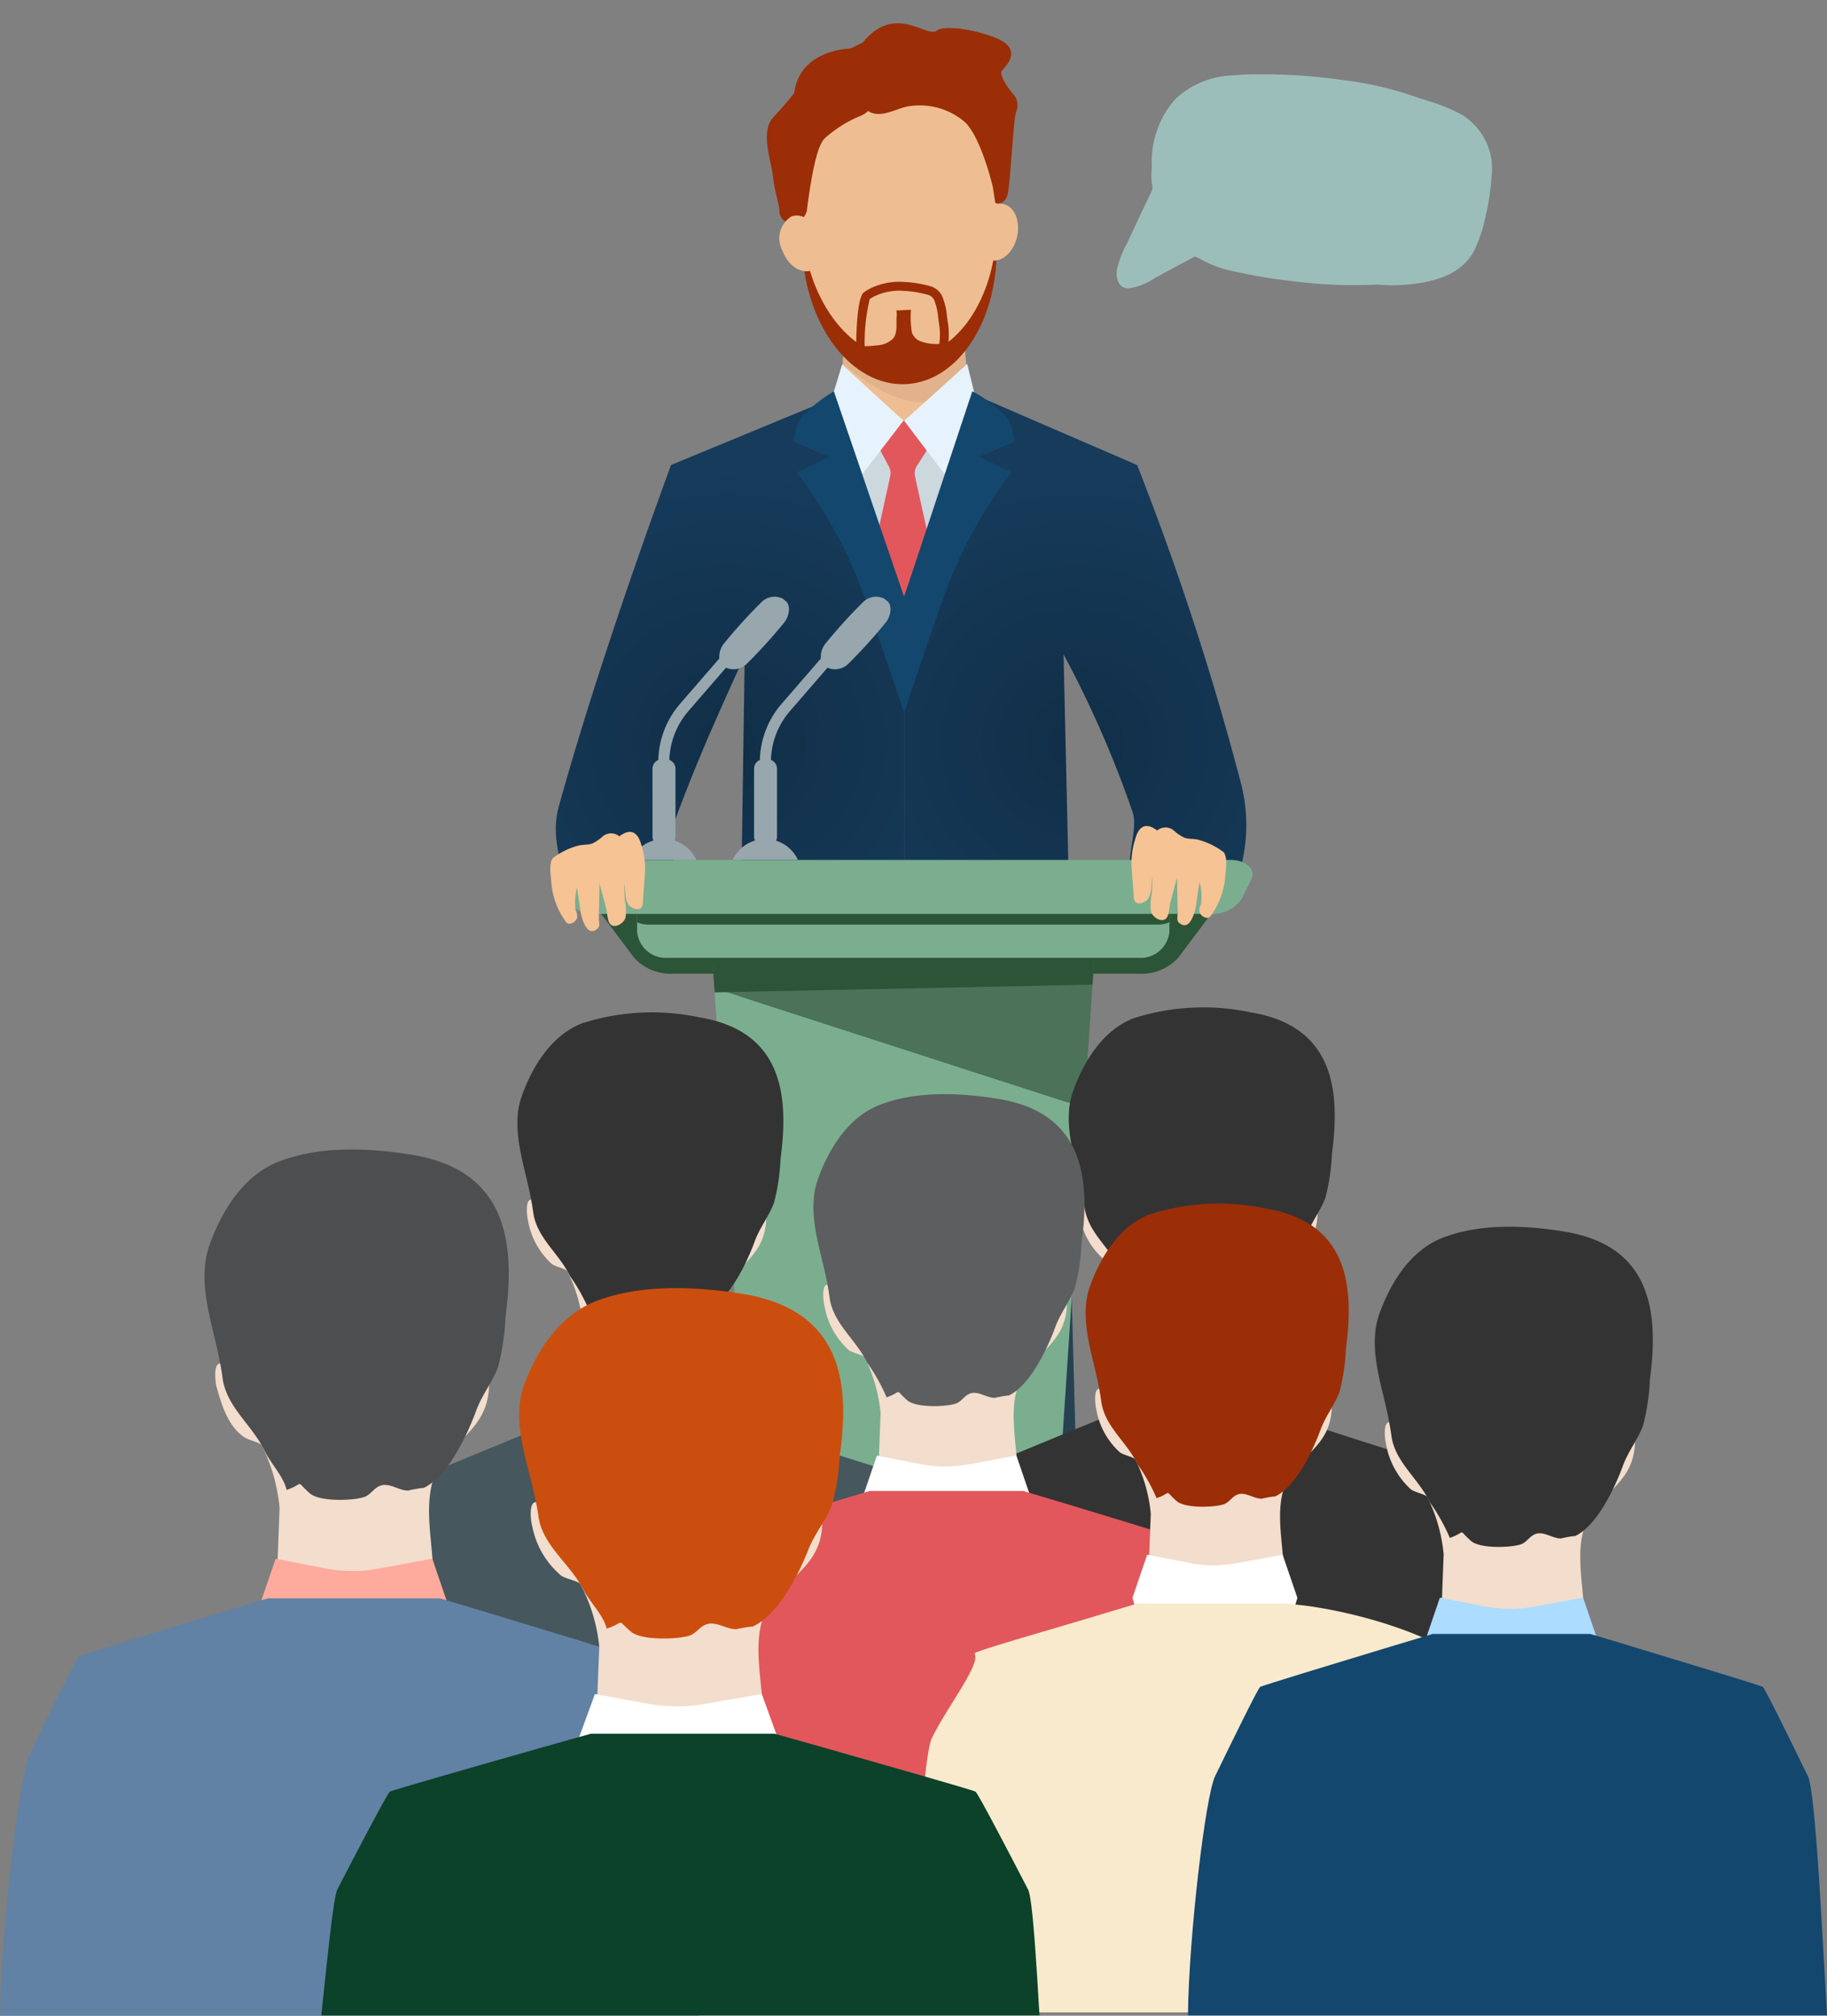 <?xml version="1.0" encoding="UTF-8"?> <svg xmlns="http://www.w3.org/2000/svg" xmlns:xlink="http://www.w3.org/1999/xlink" width="128.255" height="141.472" viewBox="0 0 128.255 141.472"><rect x="0" y="0" width="128.255" height="141.472" fill="#808080" stroke="none"/><defs><radialGradient id="radial-gradient" cx="0.5" cy="0.5" r="0.395" gradientTransform="translate(-0.498) scale(1.996 1)" gradientUnits="objectBoundingBox"><stop offset="0.06" stop-color="#112f48"></stop><stop offset="1" stop-color="#163b5b"></stop></radialGradient><radialGradient id="radial-gradient-2" cx="0.5" cy="0.5" r="0.394" gradientTransform="translate(-0.516) scale(2.031 1)" xlink:href="#radial-gradient"></radialGradient></defs><g id="Group_8911" data-name="Group 8911" transform="translate(-749 -1274.021)"><g id="Group_8096" data-name="Group 8096" transform="translate(749 1275.656)"><g id="Group_8067" data-name="Group 8067" transform="translate(53.829 0)"><path id="Path_11212" data-name="Path 11212" d="M304.569,98.663l-9.676.163.41-6.462.028-.445.054-.85,7.916-.134.515-.008.213,2.19Z" transform="translate(-289.966 -68.483)" fill="#eebe92"></path><path id="Path_11213" data-name="Path 11213" d="M304.963,93.117a3.674,3.674,0,0,1-2.287,1.854c-2.355.589-5.028-1.4-6.439-2.607l.028-.445c.129.034.276.066.441.1a13.573,13.573,0,0,0,4.418.024,7.843,7.843,0,0,0,3.111-1.105l.515-.009Z" transform="translate(-290.9 -68.483)" fill="#e1b28b"></path><path id="Path_11214" data-name="Path 11214" d="M300.4,41.942c-.111,5.317-3.056,9.579-6.96,9.5s-6.979-4.458-6.868-9.775,3.366-9.561,7.27-9.48S300.507,36.625,300.4,41.942Z" transform="translate(-284.179 -27.657)" fill="#eebe92"></path><path id="Path_11215" data-name="Path 11215" d="M294.16,75.584c-3.764.18-7.014-4.016-7.267-9.363-.023-.515-.016-1.021.008-1.518.354,5.206,3.564,9.248,7.258,9.074,3.393-.16,6.035-3.823,6.337-8.463.01.088.014.176.017.264C300.767,70.924,297.923,75.4,294.16,75.584Z" transform="translate(-284.397 -50.258)" fill="#9b2e06"></path><path id="Path_11216" data-name="Path 11216" d="M300.088,18.886s-.436,3.916.483,4.582,2.139-.255,3.041-.321a4.847,4.847,0,0,1,3.858,1.182c1.147,1.221,1.906,4.523,1.906,4.523l.169,1.1s.716.259.895-.74.394-5.236.564-5.636a1.189,1.189,0,0,0-.258-1.329c-.418-.511-.939-1.292-.727-1.584s1.065-1.014.387-1.785-4.245-1.571-4.978-1.019S302.431,15.786,300.088,18.886Z" transform="translate(-293.505 -17.343)" fill="#9b2e06"></path><path id="Path_11217" data-name="Path 11217" d="M284.611,21.8s-3.56.034-3.947,3.122c0,0-.5.654-1.459,1.691s-.148,3.034-.028,4.179.5,2.122.445,2.454a.947.947,0,0,0,1.127.842,1.4,1.4,0,0,0,.8-.875s.489-4.362,1.211-5.071a8.774,8.774,0,0,1,2.559-1.62,1.438,1.438,0,0,0,.874-.928c.008-.077-.368-4.388-.368-4.388Z" transform="translate(-278.74 -20.026)" fill="#9b2e06"></path><path id="Path_11218" data-name="Path 11218" d="M284.606,63.037a1.8,1.8,0,0,1-.641,2.386c-.739.272-1.65-.355-2.035-1.4a1.8,1.8,0,0,1,.641-2.386C283.309,61.364,284.22,61.991,284.606,63.037Z" transform="translate(-280.838 -48.082)" fill="#eebe92"></path><path id="Path_11219" data-name="Path 11219" d="M329.86,61.152c-.237,1.089-1.053,1.836-1.822,1.669s-1.2-1.186-.964-2.275,1.053-1.836,1.822-1.669S330.1,60.063,329.86,61.152Z" transform="translate(-312.286 -46.192)" fill="#eebe92"></path><path id="Path_11220" data-name="Path 11220" d="M300.254,85.734c.19.159.915.059,1.149.033a1.758,1.758,0,0,0,1.138-.461c.318-.358.247-.954.256-1.4,0-.127.059-.472-.035-.587l1.047-.052a7.12,7.12,0,0,0,.068,1.595,1.019,1.019,0,0,0,.685.644,3.252,3.252,0,0,0,1,.168c.082,0,.889.014.9-.069a.316.316,0,0,1-.125.168,20.348,20.348,0,0,1-1.823,1.317s-2.758-.041-2.827-.127S300.257,85.737,300.254,85.734Z" transform="translate(-293.692 -63.162)" fill="#9b2e06"></path><g id="Group_8066" data-name="Group 8066" transform="translate(6.269 18.143)"><path id="Path_11221" data-name="Path 11221" d="M299.293,81.742c0-.788.024-3.307.425-4.017l.005-.05.124-.115a3.4,3.4,0,0,1,.622-.351,4.676,4.676,0,0,1,2.24-.371,8.213,8.213,0,0,1,1.312.177l.1.023c.119.027.236.052.352.09a1.308,1.308,0,0,1,.864.71,4.785,4.785,0,0,1,.337,1.42c.015.121.031.242.049.361a5.43,5.43,0,0,1-.016,1.921l-.609-.124a4.859,4.859,0,0,0,.009-1.7c-.018-.123-.034-.248-.051-.373a4.215,4.215,0,0,0-.285-1.241.694.694,0,0,0-.489-.376c-.1-.032-.2-.053-.295-.075l-.107-.024a7.654,7.654,0,0,0-1.213-.163,4.072,4.072,0,0,0-1.951.318,2.767,2.767,0,0,0-.461.252l-.006.006a13.062,13.062,0,0,0-.34,3.706Z" transform="translate(-299.293 -76.826)" fill="#9b2e06"></path></g></g><g id="_2" data-name="2" transform="translate(0 23.905)"><g id="_2-2" data-name="2" transform="translate(38.635 0)"><g id="Group_8071" data-name="Group 8071" transform="translate(0.381)"><g id="Group_8070" data-name="Group 8070" transform="translate(11.276 42.352)"><g id="Group_8069" data-name="Group 8069"><g id="_4" data-name="4"><g id="Group_8068" data-name="Group 8068"><path id="Path_11222" data-name="Path 11222" d="M276.481,423.7h-4.306c-.645,0-.09.42-.29,1.032-.122.371-4.588,5.026-4.7,5.569a1.834,1.834,0,0,0-.019.63,1.387,1.387,0,0,0,1.523,1.231l2.48-.139a22.054,22.054,0,0,0,4.322-3.394s1.857-1.078,2.74-1.589v-3.634C278.058,422.751,277.16,423.7,276.481,423.7Z" transform="translate(-267.145 -365.65)" fill="#3a393a"></path><path id="Path_11223" data-name="Path 11223" d="M339.01,429.685c-.114-.544-4.58-5.2-4.7-5.57-.2-.613.355-1.032-.29-1.032h-4.307c-.679,0-1.577-.949-1.747-.292v3.635c.883.51,2.74,1.588,2.74,1.588a22.044,22.044,0,0,0,4.322,3.394l2.48.139a1.387,1.387,0,0,0,1.523-1.231A1.821,1.821,0,0,0,339.01,429.685Z" transform="translate(-309.413 -365.221)" fill="#303030"></path><path id="Path_11224" data-name="Path 11224" d="M321.855,238.913a.4.4,0,0,0-.242-.361l-10.679-3.943a.279.279,0,0,0-.055-.015l-.135-.023v16.545c.167-.074,4.511,42.126,4.511,42.126.005.125,7.953.126,7.957,0C323.332,289.821,321.984,243.423,321.855,238.913Z" transform="translate(-297.446 -234.572)" fill="#264252"></path><path id="Path_11225" data-name="Path 11225" d="M274.181,238.635a.412.412,0,0,0-.25.369c-.122,4.578,1.155,51.071,1.284,54.432.005.122,8.115.121,8.12,0,0,0,1.742-42.283,1.819-42.343v-16.52Z" transform="translate(-271.855 -234.572)" fill="#2d4759"></path></g></g></g></g><path id="Path_11226" data-name="Path 11226" d="M251.57,108.766l-1.418-5.877s-.053.025-.149.058c-.269.106-11.735,4.849-11.735,4.849s-4.894,13.142-7.888,23.99c-.57,2.067.207,3.72.431,5.786h7.565c.476-1.332-.443-3.142.064-4.546,2.144-5.944,4.91-11.481,5-11.943-.169,11.514-.271,18.43-.432,29.478,0,0,8.895.859,11.62,1.133V117.027C253.825,114.86,251.57,108.766,251.57,108.766Z" transform="translate(-230.176 -100.701)" fill="url(#radial-gradient)"></path><path id="Path_11227" data-name="Path 11227" d="M300.151,109.4c-.882.042-2.038,1.788-2.634,2.341a6.419,6.419,0,0,0-1.839,3.15,13.2,13.2,0,0,1,1.587,2.337,18.754,18.754,0,0,1,1.237,3.161c.178.562.335,1.43,1,1.5a.926.926,0,0,0,.65-.225Z" transform="translate(-275.699 -105.223)" fill="#ccd8de"></path><path id="Path_11228" data-name="Path 11228" d="M310.342,109.4c.882.042,2.038,1.788,2.634,2.341a6.422,6.422,0,0,1,1.839,3.15,13.174,13.174,0,0,0-1.587,2.337,18.786,18.786,0,0,0-1.237,3.161c-.178.562-.335,1.43-1,1.5a.926.926,0,0,1-.65-.225Z" transform="translate(-285.891 -105.223)" fill="#ccd8de"></path><path id="Path_11229" data-name="Path 11229" d="M306.4,111.895l.9-1.4a6.471,6.471,0,0,0-1.666-1.857,1.13,1.13,0,0,1-.362.085.2.2,0,0,1-.189-.095.5.5,0,0,0-.1.17,12.046,12.046,0,0,1-1.246,1.531c-.053.053.085.339.113.409l.613,1.154a1,1,0,0,1,.094.687l-1.144,5.193c.5.235,1.061,6.856,1.59,6.985,1.239.3,1.906-6.649,2.293-7.653l-1-4.525A1,1,0,0,1,306.4,111.895Z" transform="translate(-281.081 -104.692)" fill="#e2575b"></path><path id="Path_11230" data-name="Path 11230" d="M298.249,99.6c-.035,0-4.316-3.939-4.316-3.939l-.937,3.1,1.387,5.86Z" transform="translate(-273.835 -95.621)" fill="#e6f3fd"></path><path id="Path_11231" data-name="Path 11231" d="M310.342,99.495c.035,0,4.432-3.988,4.432-3.988l.762,3.138-1.387,5.86Z" transform="translate(-285.891 -95.507)" fill="#e6f3fd"></path><path id="Path_11232" data-name="Path 11232" d="M292.6,116.448l-4.933-14.425a10.5,10.5,0,0,0-2.019,1.553c-.656.561-.689,1.578-.835,1.98l2.5,1.054-2.268,1.107a31.376,31.376,0,0,1,4.651,8.426c.99,2.72,2.547,7.35,2.9,8.416Z" transform="translate(-268.147 -100.1)" fill="#13476d"></path><path id="Path_11233" data-name="Path 11233" d="M276.2,210.359v2.177l-5.031,2.278.048-3.479Z" transform="translate(-258.667 -175.392)" fill="#28404e"></path><path id="Path_11234" data-name="Path 11234" d="M326.265,136.539h7.57a11.683,11.683,0,0,0,.206-6.2A197.336,197.336,0,0,0,326.7,107.8l-11.351-4.907-1.946,5.877s-2.259,6.093-3.061,8.261v34.667c2.73-.274,11.865-1.115,11.865-1.115l-.673-29.5a74.674,74.674,0,0,1,4.862,11.116C326.76,133.381,325.913,135.389,326.265,136.539Z" transform="translate(-285.889 -100.701)" fill="url(#radial-gradient-2)"></path><path id="Path_11235" data-name="Path 11235" d="M310.342,116.448l4.789-14.425a9.689,9.689,0,0,1,2.163,1.553c.656.561.69,1.578.835,1.98l-2.5,1.054,2.268,1.107a31.376,31.376,0,0,0-4.65,8.426c-.99,2.72-2.547,7.35-2.9,8.416Z" transform="translate(-285.891 -100.1)" fill="#13476d"></path><path id="Path_11236" data-name="Path 11236" d="M338.207,214.89l-5.195-2.355v-2.177l5.113,1Z" transform="translate(-301.646 -175.392)" fill="#28404e"></path></g><g id="Group_8077" data-name="Group 8077" transform="translate(0.244 16.326)"><g id="Group_8076" data-name="Group 8076"><path id="Path_11237" data-name="Path 11237" d="M273.31,219.7H240.626a3.479,3.479,0,0,1-2.752-1.118l-4.535-6.045H280.6l-4.535,6.045A3.48,3.48,0,0,1,273.31,219.7Z" transform="translate(-232.237 -193.228)" fill="#2c5437"></path><path id="Path_11238" data-name="Path 11238" d="M266.665,239.322l.021.307,4.223,63.936h18.038l2.255-34.148,1.437-21.693Z" transform="translate(-255.398 -211.847)" fill="#7aae8f"></path><path id="Path_11239" data-name="Path 11239" d="M292.839,233.514l.143-2.207H266.13l.163,2.445,25.974,8.4Z" transform="translate(-255.026 -206.276)" fill="#4c725a"></path><path id="Path_11240" data-name="Path 11240" d="M292.982,231.307l-.143,2.207-26.525.545-.184-2.752Z" transform="translate(-255.026 -206.276)" fill="#2c5437"></path><g id="Group_8075" data-name="Group 8075"><g id="Group_8073" data-name="Group 8073"><g id="Group_8072" data-name="Group 8072" transform="translate(0 18.49)"><path id="Path_11241" data-name="Path 11241" d="M286.256,222.149v1.263a2.027,2.027,0,0,1-2.16,1.859H251.045a2.027,2.027,0,0,1-2.16-1.859v-1.263Z" transform="translate(-243.041 -218.402)" fill="#7aae8f"></path><path id="Path_11242" data-name="Path 11242" d="M286.256,222.149v.623a1.918,1.918,0,0,1-.781.164H249.666a1.917,1.917,0,0,1-.781-.164v-.623Z" transform="translate(-243.041 -218.402)" fill="#2c5437"></path><path id="Path_11243" data-name="Path 11243" d="M275.754,213.648h-43a2.506,2.506,0,0,1-2.267-1.053l-.688-1.415c-.317-.651.418-1.316,1.454-1.316h46c1.035,0,1.771.666,1.454,1.316l-.689,1.415A2.5,2.5,0,0,1,275.754,213.648Z" transform="translate(-229.725 -209.864)" fill="#7aae8f"></path></g><path id="Path_11244" data-name="Path 11244" d="M258.371,149.577c-.073-.063-.147-.125-.222-.186a1.29,1.29,0,0,0-1.5.252,36.213,36.213,0,0,0-2.63,2.9,1.5,1.5,0,0,0-.325,1.047l-2.764,3.193a6.253,6.253,0,0,0-1.518,3.93.667.667,0,0,0-.407.612v4.769a.646.646,0,0,0,.063.275,2.5,2.5,0,0,0-1.565,1.353h4.58a2.5,2.5,0,0,0-1.536-1.344.639.639,0,0,0,.07-.284v-4.769a.663.663,0,0,0-.428-.616,5.477,5.477,0,0,1,1.329-3.418l2.645-3.054a1.319,1.319,0,0,0,1.462-.276,35.983,35.983,0,0,0,2.629-2.9C258.62,150.6,258.715,149.871,258.371,149.577Z" transform="translate(-242.078 -149.241)" fill="#97a7ad"></path><path id="Path_11245" data-name="Path 11245" d="M281.746,149.577q-.11-.095-.223-.186a1.29,1.29,0,0,0-1.5.252,36.164,36.164,0,0,0-2.63,2.9,1.5,1.5,0,0,0-.324,1.047l-2.765,3.193a6.248,6.248,0,0,0-1.519,3.93.667.667,0,0,0-.407.612v4.769a.645.645,0,0,0,.063.275,2.5,2.5,0,0,0-1.564,1.353h4.58a2.506,2.506,0,0,0-1.536-1.344.643.643,0,0,0,.07-.284v-4.769a.663.663,0,0,0-.428-.616,5.474,5.474,0,0,1,1.328-3.418l2.644-3.054a1.319,1.319,0,0,0,1.462-.276,36.06,36.06,0,0,0,2.63-2.9C281.995,150.6,282.089,149.871,281.746,149.577Z" transform="translate(-258.323 -149.241)" fill="#97a7ad"></path></g><g id="_7" data-name="7" transform="translate(22.468 1.521)"><g id="Group_8074" data-name="Group 8074"><path id="Path_11246" data-name="Path 11246" d="M303.391,154.23c-.008,0,0,0,0,0S303.407,154.229,303.391,154.23Z" transform="translate(-303.388 -154.229)" fill="#416865"></path></g></g></g></g></g><path id="Path_11247" data-name="Path 11247" d="M363.052,202.571a2.213,2.213,0,0,0-.142.4,5.594,5.594,0,0,0-.267,1.815q.083,1.142.165,2.284a.444.444,0,0,0,.113.306c.259.263.747-.037.847-.159.333-.408.233-1.052.348-1.551q-.021.581-.041,1.148a3.633,3.633,0,0,0-.06,1.239c.123.43.765.812,1.076.474.217-.235.2-.773.281-1.079q.234-.886.47-1.773.015.743.03,1.464.011.526.021,1.04c0,.14-.1.489.074.647.818.74,1.168-.9,1.214-1.207l.244-1.661a4.089,4.089,0,0,1,.094,1.6.844.844,0,0,0-.1.529.619.619,0,0,0,.556.414.362.362,0,0,0,.268-.182,5.42,5.42,0,0,0,.994-2.837c.025-.375.182-1.185-.117-1.59a5.127,5.127,0,0,0-1.732-.86c-.351-.107-.674-.041-1.029-.16a2.906,2.906,0,0,1-.728-.492.915.915,0,0,0-1.183-.012C363.676,201.773,363.265,202.124,363.052,202.571Z" transform="translate(-321.852 -169.62)" fill="#f5c394"></path><path id="Path_11248" data-name="Path 11248" d="M235.17,203.927a2.217,2.217,0,0,1,.142.4,5.592,5.592,0,0,1,.268,1.815q-.083,1.142-.165,2.283a.444.444,0,0,1-.113.306c-.259.264-.747-.037-.847-.159-.333-.408-.233-1.053-.348-1.55q.021.581.041,1.147a3.634,3.634,0,0,1,.06,1.239c-.123.43-.765.812-1.076.474-.217-.235-.2-.772-.282-1.078l-.47-1.773q-.015.743-.03,1.463-.011.526-.021,1.041c0,.14.1.488-.074.646-.818.74-1.168-.9-1.214-1.206q-.122-.831-.244-1.662a4.1,4.1,0,0,0-.094,1.6.842.842,0,0,1,.1.528.618.618,0,0,1-.555.414.363.363,0,0,1-.269-.182,5.426,5.426,0,0,1-.994-2.836c-.025-.375-.182-1.186.117-1.591a5.117,5.117,0,0,1,1.732-.86c.352-.106.673-.041,1.028-.159a2.941,2.941,0,0,0,.728-.492.916.916,0,0,1,1.183-.013C234.546,203.13,234.957,203.48,235.17,203.927Z" transform="translate(-228.926 -170.563)" fill="#f5c394"></path></g><g id="_3" data-name="3" transform="translate(0 45.175)"><g id="Group_8079" data-name="Group 8079" transform="translate(25.141 0.352)"><g id="Group_8078" data-name="Group 8078" transform="translate(11.179)"><path id="Path_11249" data-name="Path 11249" d="M240.328,271.914c-.017-.33-.194-.886-.625-.567-.194.145-.1.5-.28.619-.438.288-.48-.361-.509-.648-.111-1.092.38-2.14.25-3.213a6.02,6.02,0,0,0-3.3-3.872,6.739,6.739,0,0,0-4.367-.03,6.738,6.738,0,0,0-4.367.03c-1.314.506-2.305,2.378-2.487,3.872-.131,1.072.36,2.121.249,3.213-.029.286-.071.935-.509.648-.181-.119-.086-.474-.282-.619-.754-.556-.57,1.025-.5,1.3a5.352,5.352,0,0,0,1.686,3.1c.283.2.916.31,1.088.5a10.89,10.89,0,0,1,1.1,3.858l-.168,4.386,5.153,4.729,1.643-1.858,2.808-3.012c0-2.516-1.027-5.612.974-7.649C239.476,275.081,240.452,274.332,240.328,271.914Z" transform="translate(-222.864 -258.098)" fill="#f3ddcc"></path><path id="Path_11250" data-name="Path 11250" d="M222.119,257.22c.123.561.243,1.146.328,1.776.24,1.8,1.814,2.872,2.583,4.478a13.023,13.023,0,0,1,1.345,2.4c1.163-.4.473-.638,1.419.2.589.522,2.61.467,3.332.235.46-.147.641-.664,1.162-.738s1.041.359,1.581.337c-.118,0,1.079-.229.865-.137,1.521-.664,2.745-3.319,3.27-4.753.353-.964.994-1.743,1.348-2.691a14.487,14.487,0,0,0,.456-3.074c.612-4.514.109-8.972-5.686-9.935a16.029,16.029,0,0,0-8.273.426c-2.145.852-3.482,3.045-4.217,5.129S221.72,255.394,222.119,257.22Z" transform="translate(-221.336 -244.981)" fill="#333"></path></g><path id="Path_11251" data-name="Path 11251" d="M225.891,342.632s-11.611-3.582-12.773-4.06c-1.253-.512-2.25-.915-2.622-1.067l-.162-.067H199.742l-.159.067c-.372.148-1.366.555-2.625,1.067-3.382,1.389-8.655,3.554-8.8,3.684s-1.943,5.106-3.026,8.125c-.932,2.6-.356,15.593,1.148,17.638,3.863,5.26,43.318-.151,43.318-.151Z" transform="translate(-184.684 -309.238)" fill="#46575e"></path></g><g id="Group_8081" data-name="Group 8081" transform="translate(63.847)"><g id="Group_8080" data-name="Group 8080" transform="translate(11.179)"><path id="Path_11252" data-name="Path 11252" d="M367.231,270.76c-.017-.33-.194-.886-.625-.567-.194.144-.1.5-.28.619-.438.288-.48-.362-.509-.648-.111-1.091.38-2.14.249-3.212a6.02,6.02,0,0,0-3.3-3.872,6.742,6.742,0,0,0-4.367-.029,6.742,6.742,0,0,0-4.367.029c-1.313.507-2.3,2.378-2.487,3.872-.131,1.072.36,2.122.249,3.212-.029.286-.071.937-.509.648-.181-.119-.086-.475-.282-.619-.754-.556-.571,1.025-.5,1.294a5.348,5.348,0,0,0,1.687,3.1c.283.2.915.31,1.087.5a10.891,10.891,0,0,1,1.1,3.857l-.168,4.386,5.153,4.73,1.643-1.858,2.808-3.013c0-2.515-1.028-5.612.974-7.649C366.379,273.928,367.355,273.179,367.231,270.76Z" transform="translate(-349.767 -256.945)" fill="#f3ddcc"></path><path id="Path_11253" data-name="Path 11253" d="M349.021,256.066c.123.562.243,1.147.328,1.776.241,1.8,1.814,2.872,2.584,4.479a13.071,13.071,0,0,1,1.345,2.4c1.163-.4.473-.639,1.419.2.589.523,2.61.468,3.331.237.461-.148.641-.665,1.162-.739s1.041.36,1.582.338c-.119,0,1.079-.23.865-.137,1.522-.664,2.746-3.319,3.271-4.753.352-.964.994-1.744,1.348-2.691a14.518,14.518,0,0,0,.456-3.074c.612-4.514.108-8.973-5.686-9.935a16.041,16.041,0,0,0-8.274.425c-2.145.852-3.481,3.046-4.217,5.131S348.622,254.242,349.021,256.066Z" transform="translate(-348.239 -243.828)" fill="#333"></path></g><path id="Path_11254" data-name="Path 11254" d="M352.794,341.478s-11.611-3.583-12.773-4.059c-1.254-.513-2.25-.915-2.622-1.068l-.162-.066H326.645l-.159.066c-.372.149-1.366.555-2.625,1.068-3.382,1.388-8.655,3.554-8.8,3.683s-1.943,5.107-3.027,8.125c-.932,2.6-.356,15.593,1.148,17.638,3.862,5.26,43.318-.151,43.318-.151Z" transform="translate(-311.587 -308.085)" fill="#333"></path></g><g id="Group_8084" data-name="Group 8084" transform="translate(45.653 6.078)"><g id="Group_8083" data-name="Group 8083" transform="translate(11.453)"><path id="Path_11255" data-name="Path 11255" d="M308.832,291.189c-.017-.336-.2-.9-.636-.578-.2.146-.1.508-.286.63-.446.293-.489-.369-.519-.661-.113-1.112.387-2.179.254-3.272a6.132,6.132,0,0,0-3.358-3.945,6.868,6.868,0,0,0-4.448-.03,6.869,6.869,0,0,0-4.449.03c-1.338.516-2.348,2.422-2.533,3.945-.134,1.093.367,2.16.254,3.272-.03.292-.073.953-.519.661-.184-.122-.087-.484-.287-.632-.767-.566-.58,1.044-.5,1.319a5.444,5.444,0,0,0,1.717,3.156c.289.2.932.315,1.108.5a11.1,11.1,0,0,1,1.122,3.93l-.171,4.468,5.249,4.817,1.673-1.892,2.86-3.069c0-2.561-1.046-5.716.993-7.791C307.963,294.415,308.958,293.653,308.832,291.189Z" transform="translate(-291.041 -277.116)" fill="#f3ddcc"></path><g id="Group_8082" data-name="Group 8082" transform="translate(3.383 25.364)"><path id="Path_11256" data-name="Path 11256" d="M311.437,346.913l-3.364.62a8.96,8.96,0,0,1-3.338-.017l-3.093-.6-1.066,3.124,2.061,6.822h7.806l2.061-6.822Z" transform="translate(-300.575 -346.913)" fill="#fff"></path></g><path id="Path_11257" data-name="Path 11257" d="M290.282,276.221c.125.572.248,1.167.334,1.81.245,1.831,1.849,2.926,2.632,4.561a13.243,13.243,0,0,1,1.371,2.441c1.185-.413.482-.651,1.445.205.6.533,2.658.476,3.394.24.468-.15.654-.677,1.183-.753s1.061.366,1.611.344c-.12,0,1.1-.234.882-.139,1.55-.676,2.8-3.381,3.331-4.842.36-.982,1.013-1.775,1.373-2.741a14.754,14.754,0,0,0,.465-3.132c.623-4.6.11-9.139-5.792-10.12-2.705-.449-5.85-.59-8.428.433-2.185.868-3.547,3.1-4.3,5.226S289.875,274.363,290.282,276.221Z" transform="translate(-289.485 -263.755)" fill="#5d5e5f"></path></g><path id="Path_11258" data-name="Path 11258" d="M292.082,370.641c-2.354,2.382-6.69,4-10.7,5.033a63.242,63.242,0,0,1-6.773,1.344,12.834,12.834,0,0,1-3.691-.01c-4.142-.62-13.588-2.41-17.523-6.366a5.117,5.117,0,0,1-.939-5.848c1.1-2.271,2.936-6.013,3.083-6.114s5.515-1.726,8.96-2.771c1.283-.386,2.295-.691,2.674-.8l.162-.05h10.79l.165.05c.38.114,1.394.418,2.671.8,3.444,1.044,8.816,2.674,8.963,2.771s1.983,3.848,3.086,6.119A5.133,5.133,0,0,1,292.082,370.641Z" transform="translate(-251.934 -327.208)" fill="#e2575b"></path></g><g id="Group_8087" data-name="Group 8087" transform="translate(64.174 13.77)"><g id="Group_8085" data-name="Group 8085" transform="translate(12.034)"><path id="Path_11259" data-name="Path 11259" d="M370.9,315.614c-.017-.327-.192-.876-.618-.561-.193.142-.1.494-.277.611-.433.285-.476-.357-.5-.641-.109-1.08.376-2.116.246-3.177a5.951,5.951,0,0,0-3.261-3.83,6.661,6.661,0,0,0-4.32-.03,6.663,6.663,0,0,0-4.32.03c-1.3.5-2.28,2.352-2.46,3.83-.13,1.06.356,2.1.246,3.177-.029.284-.071.926-.5.641-.179-.117-.085-.469-.278-.612-.745-.55-.564,1.014-.491,1.281a5.287,5.287,0,0,0,1.668,3.064c.28.195.906.307,1.076.491a10.766,10.766,0,0,1,1.09,3.816l-.166,4.339,5.1,4.679,1.624-1.838,2.778-2.981c0-2.488-1.016-5.551.964-7.566C370.057,318.746,371.022,318.006,370.9,315.614Z" transform="translate(-353.624 -301.947)" fill="#f3ddcc"></path><path id="Path_11260" data-name="Path 11260" d="M352.887,301.078c.121.555.241,1.134.324,1.758.238,1.778,1.795,2.841,2.556,4.43a12.871,12.871,0,0,1,1.331,2.37c1.15-.4.468-.631,1.4.2.583.517,2.582.463,3.3.234.455-.146.634-.657,1.15-.731s1.03.355,1.565.334c-.117,0,1.067-.227.855-.135,1.506-.656,2.716-3.283,3.236-4.7.348-.952.983-1.725,1.333-2.661a14.384,14.384,0,0,0,.452-3.042c.605-4.465.107-8.875-5.625-9.827a15.863,15.863,0,0,0-8.184.42c-2.122.843-3.444,3.013-4.171,5.075S352.493,299.273,352.887,301.078Z" transform="translate(-352.113 -288.973)" fill="#9b2e07"></path><path id="Path_11261" data-name="Path 11261" d="M373.432,369.732l-3.267.6a8.707,8.707,0,0,1-3.241-.017l-3-.585-1.036,3.032,2,6.626h7.58l2-6.626Z" transform="translate(-359.599 -345.1)" fill="#fff"></path></g><g id="Group_8086" data-name="Group 8086" transform="translate(0 28.048)"><path id="Path_11262" data-name="Path 11262" d="M355.077,409.634V393.063l-3.457-8.006c-4.408-2.931-10.63-3.969-12.63-4.08a.279.279,0,0,1-.16-.048H328.351s-.054.018-.157.048c-.368.109-1.351.406-2.6.78-3.345,1.015-8.8,2.55-8.7,2.691.477.716-1.922,3.73-2.994,5.935-.657,1.351-1.389,13.843-1.22,19.25Z" transform="translate(-312.657 -380.929)" fill="#f9eacd"></path></g></g><g id="Group_8090" data-name="Group 8090" transform="translate(0 9.961)"><g id="Group_8088" data-name="Group 8088" transform="translate(14.353)"><path id="Path_11263" data-name="Path 11263" d="M171.039,307.293c-.02-.377-.222-1.013-.715-.648-.222.165-.113.571-.321.707-.5.33-.549-.414-.582-.741-.127-1.249.434-2.448.285-3.675-.208-1.709-2.268-3.85-3.771-4.429a7.711,7.711,0,0,0-5-.034,7.713,7.713,0,0,0-5,.034c-1.5.579-2.636,2.72-2.845,4.429-.149,1.227.412,2.427.285,3.675-.033.327-.082,1.071-.583.741-.207-.136-.1-.542-.322-.708-.862-.637-.652,1.172-.567,1.48.346,1.255.8,2.762,1.929,3.545.324.225,1.047.354,1.244.566a12.461,12.461,0,0,1,1.26,4.414l-.192,5.017,5.894,5.411,1.879-2.126,3.212-3.446c0-2.877-1.175-6.419,1.115-8.749C170.064,310.916,171.18,310.06,171.039,307.293Z" transform="translate(-151.061 -291.489)" fill="#f3ddcc"></path><path id="Path_11264" data-name="Path 11264" d="M150.209,290.484c.14.642.278,1.311.375,2.032.275,2.056,2.076,3.286,2.956,5.122.412.861,1.35,1.827,1.539,2.741,1.33-.462.541-.73,1.623.231.674.6,2.985.535,3.81.271.527-.169.734-.76,1.33-.846s1.19.411,1.809.386c-.136,0,1.234-.263.99-.156,1.74-.759,3.14-3.8,3.741-5.438.4-1.1,1.137-1.994,1.542-3.078a16.6,16.6,0,0,0,.522-3.516c.7-5.164.124-10.263-6.5-11.365-3.038-.505-6.569-.664-9.464.486-2.454.975-3.983,3.484-4.824,5.868S149.752,288.4,150.209,290.484Z" transform="translate(-149.314 -276.484)" fill="#4d4e50"></path></g><g id="Group_8089" data-name="Group 8089" transform="translate(0 28.718)"><path id="Path_11265" data-name="Path 11265" d="M173.966,369.872l-3.778.7a10.06,10.06,0,0,1-3.749-.019l-3.473-.676-1.2,3.507,2.314,7.662h8.766l2.314-7.662Z" transform="translate(-143.618 -369.872)" fill="#feaa9d"></path><path id="Path_11266" data-name="Path 11266" d="M151.34,408.3c-.392-6.772-.892-17.175-1.46-18.349-1.239-2.55-3.3-6.758-3.466-6.871s-6.2-1.939-10.065-3.112c-1.434-.433-2.573-.773-3-.9-.122-.036-.185-.056-.185-.056H121.048l-.182.056c-.426.125-1.562.469-3,.9-3.868,1.173-9.9,3-10.062,3.112s-2.223,4.314-3.462,6.864c-.73,1.5-2.015,12.267-2.081,18.356Z" transform="translate(-102.258 -376.224)" fill="#6182a4"></path></g></g><g id="Group_8093" data-name="Group 8093" transform="translate(83.396 15.381)"><g id="Group_8091" data-name="Group 8091" transform="translate(13.118)"><path id="Path_11267" data-name="Path 11267" d="M438.541,322.413c-.018-.345-.2-.926-.653-.592-.2.151-.1.522-.293.646-.458.3-.5-.378-.533-.677-.116-1.142.4-2.237.26-3.359-.19-1.562-2.072-3.518-3.446-4.048a7.055,7.055,0,0,0-4.566-.031,7.056,7.056,0,0,0-4.566.031c-1.373.53-2.41,2.486-2.6,4.048-.136,1.121.377,2.217.261,3.359-.031.3-.075.979-.533.677-.189-.124-.09-.5-.294-.648-.788-.582-.6,1.072-.519,1.353a5.587,5.587,0,0,0,1.763,3.24c.3.205.957.324,1.137.518a11.391,11.391,0,0,1,1.152,4.033l-.175,4.586,5.387,4.945,1.717-1.943,2.936-3.15c0-2.629-1.075-5.867,1.018-8C437.649,325.724,438.67,324.942,438.541,322.413Z" transform="translate(-420.281 -307.969)" fill="#f3ddcc"></path><path id="Path_11268" data-name="Path 11268" d="M419.5,307.05c.128.587.254,1.2.343,1.858.251,1.879,1.9,3,2.7,4.682a13.676,13.676,0,0,1,1.406,2.505c1.215-.423.494-.667,1.483.211.616.546,2.729.489,3.483.247.481-.155.67-.694,1.215-.773s1.088.376,1.654.353c-.124,0,1.128-.24.9-.142,1.59-.694,2.87-3.471,3.419-4.97.369-1.007,1.04-1.822,1.409-2.813a15.14,15.14,0,0,0,.478-3.215c.64-4.719.113-9.38-5.945-10.386-2.777-.462-6-.607-8.65.444-2.243.891-3.64,3.184-4.409,5.364S419.085,305.142,419.5,307.05Z" transform="translate(-418.684 -294.255)" fill="#333"></path></g><g id="Group_8092" data-name="Group 8092" transform="translate(0 26.033)"><path id="Path_11269" data-name="Path 11269" d="M441.215,379.607l-3.453.637a9.21,9.21,0,0,1-3.426-.018l-3.175-.619-1.094,3.205,2.115,7h8.011l2.115-7Z" transform="translate(-413.478 -379.607)" fill="#acdcff"></path><path id="Path_11270" data-name="Path 11270" d="M420.536,414.731c-.358-6.189-.815-15.7-1.335-16.77-1.132-2.331-3.016-6.177-3.168-6.28s-5.664-1.772-9.2-2.844c-1.31-.4-2.352-.707-2.742-.824l-.169-.052H392.85l-.166.052c-.39.115-1.428.429-2.744.824-3.535,1.072-9.048,2.744-9.2,2.844s-2.032,3.943-3.164,6.273c-.668,1.373-1.842,11.211-1.9,16.777Z" transform="translate(-375.677 -385.413)" fill="#13476d"></path></g></g><g id="Group_8095" data-name="Group 8095" transform="translate(22.56 19.691)"><path id="Path_11271" data-name="Path 11271" d="M244.876,339.2c-.02-.378-.236-1.014-.761-.649-.237.166-.121.571-.342.708-.533.329-.585-.413-.62-.742-.135-1.249.463-2.447.3-3.674-.221-1.71-2.414-3.85-4.015-4.43a8.719,8.719,0,0,0-5.318-.034,8.72,8.72,0,0,0-5.319.034c-1.6.579-2.807,2.72-3.029,4.43-.159,1.227.439,2.426.3,3.674-.035.328-.087,1.071-.62.742-.221-.137-.1-.542-.343-.709-.918-.636-.695,1.173-.6,1.481a6.022,6.022,0,0,0,2.054,3.545c.344.224,1.115.354,1.325.566a11.892,11.892,0,0,1,1.341,4.413l-.2,5.018,6.276,5.41,2-2.125,3.419-3.447c0-2.877-1.251-6.419,1.187-8.749C243.837,342.818,245.026,341.961,244.876,339.2Z" transform="translate(-209.72 -323.391)" fill="#f3ddcc"></path><path id="Path_11272" data-name="Path 11272" d="M222.7,322.386c.15.642.3,1.31.4,2.032.293,2.056,2.211,3.286,3.147,5.123.439.86,1.437,1.826,1.639,2.741,1.416-.463.576-.73,1.728.231.717.6,3.178.534,4.057.27.561-.169.781-.759,1.415-.846s1.268.411,1.927.386c-.145.005,1.313-.262,1.053-.156,1.853-.759,3.344-3.8,3.983-5.438.43-1.1,1.211-1.994,1.642-3.077a15.694,15.694,0,0,0,.556-3.517c.745-5.163.132-10.263-6.926-11.364-3.234-.505-6.994-.664-10.077.486-2.613.974-4.24,3.483-5.136,5.868S222.21,320.3,222.7,322.386Z" transform="translate(-207.859 -308.386)" fill="#cb4e0f"></path><g id="Group_8094" data-name="Group 8094" transform="translate(0 28.484)"><path id="Path_11273" data-name="Path 11273" d="M247.992,401.772l-4.023.7a11.412,11.412,0,0,1-3.991-.019l-3.7-.677L235,405.279l2.464,7.662H246.8l2.464-7.662Z" transform="translate(-217.076 -401.772)" fill="#fff"></path><path id="Path_11274" data-name="Path 11274" d="M226.635,430.684c-.227-3.812-.487-8.224-.8-8.829-1.319-2.55-3.514-6.759-3.69-6.872s-6.6-1.939-10.717-3.112c-1.527-.432-2.74-.773-3.194-.9l-.2-.056h-12.9l-.193.056c-.453.124-1.664.469-3.2.9-4.119,1.173-10.542,3-10.713,3.112s-2.367,4.315-3.686,6.865c-.279.537-.713,4.983-1.125,8.835Z" transform="translate(-176.223 -408.126)" fill="#0c412a"></path></g></g></g></g></g><g id="Group_7930" data-name="Group 7930" transform="translate(847.117 1303.165) rotate(-155)"><path id="Path_10723" data-name="Path 10723" d="M22.187.95A7.1,7.1,0,0,1,22.316,2.9q0,1.057,0,2.115-.006,1.033-.02,2.067c.044.081.087.16.13.242.066.1.13.2.189.3A5.128,5.128,0,0,1,23,8.492a6.607,6.607,0,0,1,.522,5.022,6.141,6.141,0,0,1-2.978,3.222c-.392.238-.8.446-1.208.644a39.548,39.548,0,0,1-5.858,2.3,24.393,24.393,0,0,1-5.427,1.129c-.234.034-.469.065-.7.091a11.916,11.916,0,0,1-2.574.112,4.451,4.451,0,0,1-3.69-3.1,16.1,16.1,0,0,1-.76-2.564,10.128,10.128,0,0,1-.309-2.614C.117,10.885,1.5,9.68,2.982,8.765A11.925,11.925,0,0,1,5.165,7.712a33.239,33.239,0,0,1,5.286-2.23A37.837,37.837,0,0,1,14.668,4.3a7.664,7.664,0,0,1,2.582-.208c.122-.011.245-.016.368-.016l1.893-2.532A4.4,4.4,0,0,1,20.861.1C21.539-.239,22.015.362,22.187.95Z" transform="translate(0 0)" fill="#9cbeba"></path></g></g></svg> 